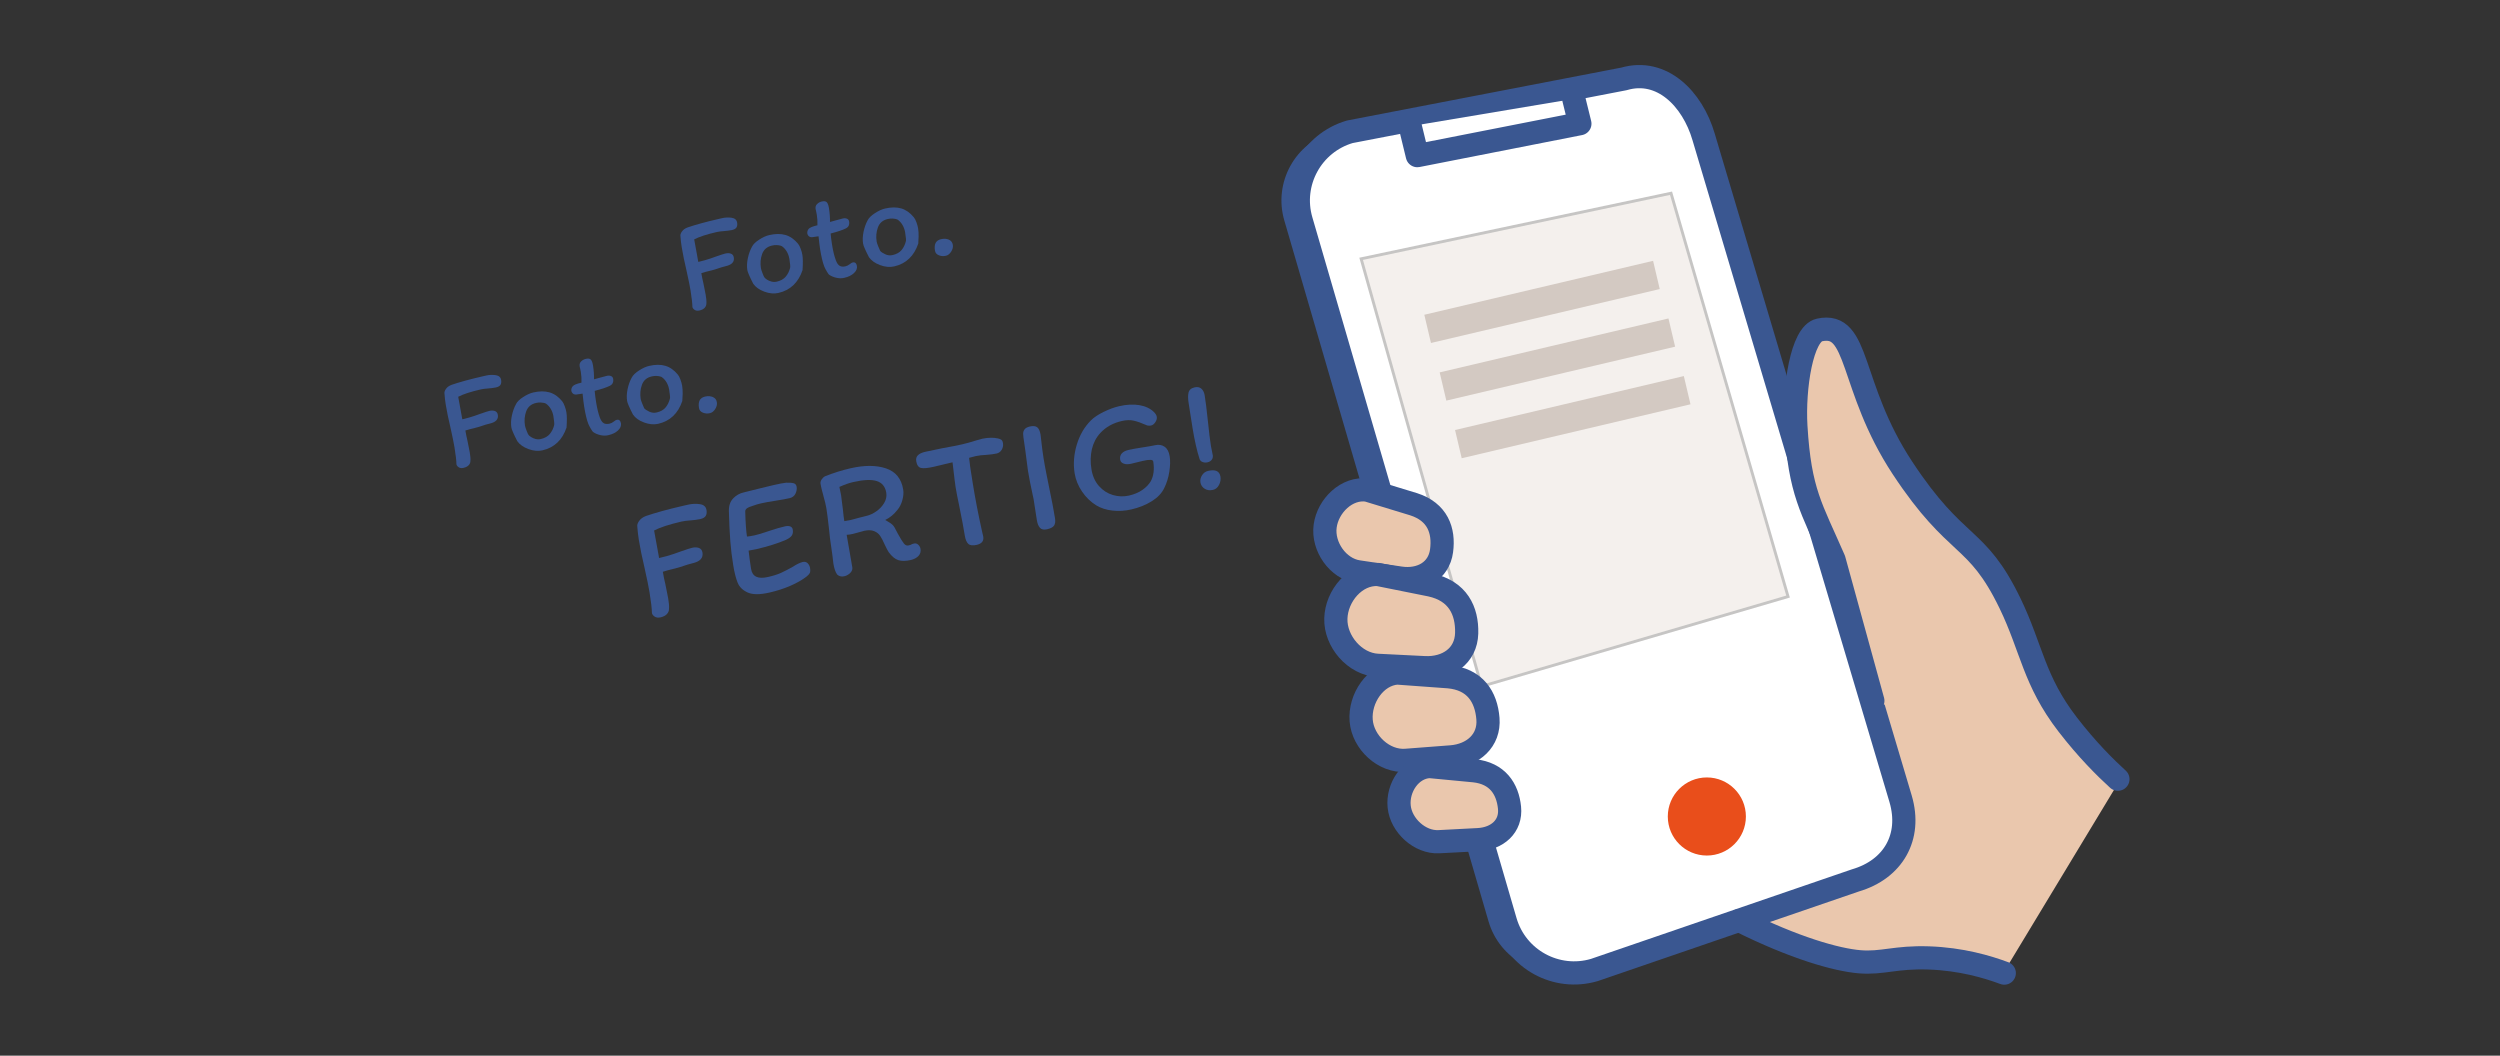 <?xml version="1.0" encoding="utf-8"?>
<!-- Generator: Adobe Illustrator 15.1.0, SVG Export Plug-In . SVG Version: 6.00 Build 0)  -->
<!DOCTYPE svg PUBLIC "-//W3C//DTD SVG 1.1//EN" "http://www.w3.org/Graphics/SVG/1.1/DTD/svg11.dtd">
<svg version="1.1" id="Ebene_1" xmlns="http://www.w3.org/2000/svg" xmlns:xlink="http://www.w3.org/1999/xlink" x="0px" y="0px"
	 width="431px" height="182px" viewBox="0 23 431 182" enable-background="new 0 23 431 182" xml:space="preserve">
<rect x="0" y="23" width="431" height="182" fill="#333333" stroke="none"/>
<path fill="#3A5791" d="M271.932,190.234l45.018-15.449c6.539-1.913,9.726-7.488,7.813-14.031L290.789,46.595
	c-1.911-6.542-7.186-11.904-13.727-9.993l-47.26,9.118c-6.541,1.911-10.296,8.762-8.383,15.304l35.206,120.832
	C258.539,188.395,265.392,192.146,271.932,190.234z"/>
<path fill="#EAC7AD" d="M296.495,177.975c0,0,11.09,10.291,19.406,10.398c8.312,0.103,29.674,2.038,29.674,2.038l20.053-33.176
	c0,0-13.137-8.194-15.855-19.654C347.05,126.113,335.48,113.1,335.48,113.1l-10.064-13.715l-6.211-16.272
	c0,0-3.009-5.603-6.737-2.744c-3.728,2.862-2.706,15.572-1.603,20.228c1.107,4.656,15.387,65.04,15.387,65.04L296.495,177.975z"/>
<path fill="#FFFFFF" stroke="#3A5791" stroke-width="4" stroke-linecap="round" stroke-linejoin="round" stroke-miterlimit="10" d="
	M274.844,190.234l45.017-15.449c6.541-1.913,9.727-7.488,7.813-14.031L293.7,46.595c-1.911-6.542-7.187-11.904-13.727-9.993
	l-47.26,9.118c-6.542,1.911-10.296,8.762-8.384,15.304l35.206,120.832C261.451,188.395,268.302,192.146,274.844,190.234z"/>
<polyline fill="#FFFFFF" stroke="#3A5791" stroke-width="4" stroke-linecap="round" stroke-linejoin="round" stroke-miterlimit="10" points="
	271.316,40.038 272.372,44.323 244.348,49.831 243.117,44.771 "/>
<path fill="none" stroke="#3A5791" stroke-width="4" stroke-linecap="round" stroke-linejoin="round" stroke-miterlimit="10" d="
	M299.88,181.696c9.469,4.734,16.739,6.782,20.723,7.112c3.903,0.325,6.17-0.853,11.888-0.663c5.616,0.184,10.155,1.54,13.047,2.618"
	/>
<path fill="#EAC7AD" stroke="#3A5791" stroke-width="4" stroke-linecap="round" stroke-linejoin="round" stroke-miterlimit="10" d="
	M322.879,143.815l-6.69-24.317c-3.907-8.994-5.898-11.628-6.579-22.993c-0.396-6.596,1.022-15.98,4.069-16.617
	c7.001-1.518,5.022,9.68,14.296,23.767c9.404,14.276,12.734,11.333,18.552,23.358c3.746,7.744,4.087,13.298,9.937,20.883
	c3.357,4.359,6.509,7.472,8.664,9.437"/>
<polygon fill="#F4F0ED" stroke="#C6C5C4" stroke-width="0.5" stroke-miterlimit="10" points="308.259,125.849 255.414,141.331 
	234.66,67.618 288.085,56.312 "/>
<path fill="#EAC7AD" stroke="#3A5791" stroke-width="4" stroke-linecap="round" stroke-linejoin="round" stroke-miterlimit="10" d="
	M228.457,113.707c0.467-3.516,3.766-6.728,7.279-6.208l7.987,2.436c4.104,1.327,5.272,4.509,4.802,8.025
	c-0.467,3.512-3.598,5.219-7.112,4.698l-7.251-1.075C230.648,121.061,227.988,117.221,228.457,113.707z"/>
<path fill="#EAC7AD" stroke="#3A5791" stroke-width="4" stroke-linecap="round" stroke-linejoin="round" stroke-miterlimit="10" d="
	M230.301,129.648c0.101-3.918,3.355-7.802,7.277-7.607l9.065,1.82c4.665,1.017,6.317,4.395,6.212,8.311
	c-0.104,3.915-3.348,6.126-7.27,5.932l-8.098-0.405C233.564,137.503,230.194,133.563,230.301,129.648z"/>
<path fill="#EAC7AD" stroke="#3A5791" stroke-width="4" stroke-linecap="round" stroke-linejoin="round" stroke-miterlimit="10" d="
	M234.666,147.222c-0.303-3.778,2.416-7.906,6.191-8.196l8.867,0.646c4.57,0.411,6.498,3.453,6.797,7.229
	c0.3,3.774-2.579,6.293-6.354,6.583l-7.796,0.596C238.594,154.37,234.964,150.994,234.666,147.222z"/>
<path fill="#EAC7AD" stroke="#3A5791" stroke-width="4" stroke-linecap="round" stroke-linejoin="round" stroke-miterlimit="10" d="
	M241.219,162.066c-0.342-3.251,1.941-6.744,5.224-6.918l7.733,0.735c3.989,0.445,5.727,3.095,6.063,6.346
	c0.339,3.246-2.119,5.354-5.4,5.527l-6.775,0.354C244.783,168.286,241.554,165.313,241.219,162.066z"/>
<circle fill="#E94E1B" cx="294.26" cy="163.763" r="6.732"/>
<path fill="#3A5791" d="M85.454,87.677c-0.554-0.08-1.104-0.058-1.645,0.068l-0.726,0.165c-2.085,0.478-3.831,0.958-5.24,1.438
	c-0.429,0.163-0.746,0.392-0.957,0.694c-0.207,0.3-0.295,0.558-0.262,0.77c0.046,0.668,0.12,1.315,0.222,1.939
	c0.186,1.155,0.457,2.464,0.806,3.93c0.349,1.557,0.584,2.721,0.709,3.48c0.206,1.274,0.319,2.244,0.332,2.903
	c0.047,0.195,0.179,0.361,0.398,0.499c0.217,0.141,0.494,0.17,0.825,0.095c0.393-0.091,0.685-0.24,0.88-0.451
	c0.192-0.208,0.293-0.433,0.299-0.672c0.025-0.243,0.023-0.487-0.001-0.732c-0.025-0.247-0.061-0.516-0.106-0.804
	c-0.055-0.335-0.127-0.706-0.218-1.109c-0.088-0.406-0.15-0.705-0.182-0.904c-0.147-0.613-0.267-1.201-0.359-1.764
	c0.477-0.156,1.061-0.313,1.757-0.474c0.317-0.072,0.742-0.199,1.276-0.386c0.133-0.046,0.296-0.101,0.49-0.159
	c0.196-0.061,0.42-0.119,0.676-0.177c1.057-0.241,1.522-0.743,1.398-1.505c-0.053-0.333-0.219-0.553-0.495-0.656
	c-0.274-0.102-0.592-0.111-0.957-0.028c-0.258,0.061-0.77,0.226-1.54,0.495c-0.089,0.038-0.438,0.159-1.047,0.372
	c-0.608,0.209-1.303,0.405-2.087,0.583l-0.263-1.453c-0.214-1.118-0.361-1.929-0.443-2.429c0.852-0.448,2.152-0.872,3.904-1.274
	c0.316-0.073,0.77-0.13,1.359-0.169c0.108-0.012,0.292-0.028,0.553-0.056c0.263-0.03,0.491-0.066,0.686-0.11
	c0.408-0.095,0.671-0.25,0.795-0.467c0.122-0.216,0.157-0.484,0.104-0.803C86.325,88.034,86.008,87.754,85.454,87.677z"/>
<path fill="#3A5791" d="M96.913,92.166c-0.646-0.78-1.37-1.289-2.175-1.519c-0.804-0.235-1.736-0.231-2.794,0.012
	c-0.544,0.124-1.126,0.389-1.75,0.791c-0.625,0.405-1.035,0.811-1.234,1.219c-0.327,0.596-0.566,1.266-0.719,2.01
	c-0.153,0.745-0.179,1.424-0.078,2.03c0.054,0.349,0.393,1.133,1.016,2.346c0.408,0.582,1.045,1.037,1.914,1.359
	c0.866,0.321,1.675,0.395,2.432,0.223c2.04-0.468,3.421-1.78,4.149-3.935c0.079-1.155,0.071-2.025-0.025-2.62
	c-0.051-0.319-0.148-0.671-0.291-1.057C97.218,92.639,97.07,92.355,96.913,92.166z M95.54,96.294
	c-0.152,0.602-0.406,1.113-0.759,1.535c-0.356,0.417-0.872,0.707-1.553,0.862c-0.302,0.069-0.603,0.066-0.906-0.015
	c-0.304-0.081-0.565-0.195-0.784-0.343c-0.22-0.146-0.36-0.267-0.423-0.366c-0.077-0.088-0.192-0.34-0.344-0.747
	c-0.153-0.406-0.243-0.686-0.267-0.837c-0.14-0.868-0.072-1.687,0.209-2.461c0.28-0.775,0.845-1.257,1.69-1.452
	c0.304-0.07,0.577-0.093,0.821-0.081c0.246,0.015,0.44,0.043,0.589,0.077c0.146,0.039,0.236,0.069,0.272,0.094
	c0.353,0.235,0.64,0.548,0.869,0.936c0.23,0.389,0.376,0.803,0.452,1.245C95.538,95.56,95.584,96.077,95.54,96.294z"/>
<path fill="#3A5791" d="M106.32,95.382c-0.15,0.034-0.306,0.128-0.474,0.275c-0.248,0.198-0.501,0.326-0.757,0.385
	c-0.439,0.1-0.784,0.064-1.04-0.103c-0.255-0.173-0.467-0.49-0.639-0.954c-0.249-0.67-0.464-1.553-0.64-2.644
	c-0.115-0.701-0.198-1.352-0.248-1.956c1.17-0.302,2.027-0.585,2.563-0.849c0.51-0.226,0.716-0.638,0.622-1.232
	c-0.036-0.228-0.16-0.385-0.37-0.469c-0.211-0.087-0.444-0.101-0.7-0.043c-0.258,0.061-0.671,0.172-1.237,0.33
	c-0.419,0.131-0.75,0.22-0.99,0.275c0.011-0.792-0.045-1.582-0.176-2.372c-0.086-0.533-0.215-0.879-0.391-1.043
	c-0.176-0.167-0.462-0.204-0.854-0.113c-0.318,0.074-0.587,0.223-0.81,0.445c-0.221,0.224-0.305,0.502-0.25,0.837
	c0.013,0.092,0.041,0.22,0.085,0.38c0.042,0.167,0.082,0.363,0.12,0.59c0.1,0.609,0.138,1.225,0.111,1.845
	c-0.859,0.197-1.373,0.417-1.536,0.66c-0.091,0.114-0.153,0.239-0.186,0.373c-0.033,0.135-0.041,0.255-0.024,0.361
	c0.034,0.212,0.128,0.379,0.283,0.501c0.151,0.122,0.336,0.175,0.554,0.158l1.102-0.158c0.092,0.956,0.186,1.718,0.277,2.277
	c0.213,1.294,0.449,2.279,0.718,2.96c0.146,0.328,0.306,0.63,0.477,0.906c0.17,0.276,0.282,0.432,0.335,0.469
	c0.353,0.251,0.768,0.43,1.25,0.541c0.48,0.111,0.939,0.118,1.376,0.015c0.711-0.163,1.269-0.439,1.678-0.822
	c0.407-0.386,0.574-0.79,0.505-1.214c-0.037-0.229-0.117-0.4-0.235-0.516C106.696,95.364,106.531,95.332,106.32,95.382z"/>
<path fill="#3A5791" d="M116.867,87.592c-0.643-0.782-1.364-1.292-2.163-1.527c-0.799-0.233-1.729-0.231-2.782,0.013
	c-0.547,0.124-1.128,0.388-1.751,0.791c-0.623,0.406-1.044,0.811-1.26,1.224c-0.326,0.598-0.564,1.267-0.718,2.009
	c-0.152,0.748-0.178,1.425-0.078,2.032c0.059,0.364,0.397,1.145,1.015,2.346c0.41,0.583,1.047,1.039,1.917,1.358
	c0.866,0.321,1.677,0.396,2.431,0.224c2.04-0.469,3.42-1.778,4.152-3.932c0.031-0.292,0.05-0.699,0.061-1.223
	c0.008-0.521-0.021-0.988-0.088-1.397c-0.054-0.319-0.15-0.672-0.289-1.057C117.172,88.063,117.023,87.777,116.867,87.592z
	 M115.496,91.716c-0.151,0.605-0.401,1.113-0.75,1.533c-0.347,0.418-0.858,0.704-1.541,0.862c-0.437,0.099-0.863,0.051-1.28-0.146
	c-0.415-0.196-0.702-0.385-0.857-0.573c-0.064-0.111-0.177-0.368-0.335-0.774c-0.16-0.404-0.251-0.673-0.275-0.812
	c-0.14-0.866-0.072-1.685,0.211-2.46s0.844-1.259,1.69-1.453c0.302-0.068,0.576-0.095,0.821-0.081
	c0.247,0.015,0.442,0.042,0.588,0.078c0.148,0.038,0.238,0.066,0.274,0.09c0.351,0.234,0.639,0.546,0.87,0.936
	c0.227,0.39,0.376,0.804,0.449,1.246C115.502,91.028,115.548,91.547,115.496,91.716z"/>
<path fill="#3A5791" d="M122.901,91.452c-0.389-0.171-0.836-0.199-1.354-0.082c-0.438,0.102-0.741,0.312-0.918,0.635
	c-0.175,0.326-0.215,0.777-0.12,1.354c0.06,0.364,0.281,0.626,0.669,0.782c0.384,0.156,0.79,0.187,1.212,0.089
	c0.362-0.083,0.668-0.321,0.917-0.718c0.249-0.398,0.344-0.785,0.281-1.166C123.52,91.921,123.289,91.624,122.901,91.452z"/>
<path fill="#3A5791" d="M126.135,60.542c-0.553-0.078-1.104-0.056-1.644,0.068l-0.725,0.168c-2.083,0.477-3.833,0.958-5.242,1.437
	c-0.427,0.162-0.746,0.393-0.954,0.693c-0.211,0.299-0.298,0.557-0.264,0.771c0.045,0.664,0.12,1.312,0.224,1.937
	c0.188,1.156,0.456,2.465,0.802,3.93c0.35,1.561,0.585,2.72,0.709,3.48c0.207,1.276,0.318,2.245,0.333,2.903
	c0.048,0.197,0.18,0.362,0.397,0.5c0.219,0.142,0.494,0.173,0.827,0.095c0.391-0.088,0.687-0.24,0.879-0.448
	c0.19-0.212,0.293-0.435,0.3-0.672c0.021-0.24,0.021-0.485-0.002-0.734c-0.025-0.248-0.06-0.513-0.108-0.802
	c-0.055-0.335-0.126-0.707-0.215-1.109c-0.091-0.406-0.153-0.709-0.183-0.904c-0.147-0.616-0.266-1.201-0.36-1.764
	c0.478-0.157,1.061-0.317,1.756-0.473c0.318-0.075,0.744-0.203,1.276-0.39c0.137-0.045,0.297-0.1,0.492-0.159
	c0.195-0.061,0.417-0.12,0.677-0.181c1.056-0.24,1.522-0.741,1.4-1.5c-0.055-0.335-0.224-0.556-0.498-0.656
	c-0.274-0.104-0.593-0.112-0.955-0.029c-0.257,0.059-0.771,0.225-1.543,0.495c-0.087,0.035-0.434,0.161-1.043,0.369
	c-0.608,0.211-1.304,0.406-2.089,0.587l-0.26-1.456c-0.213-1.118-0.362-1.928-0.445-2.429c0.853-0.447,2.154-0.871,3.907-1.274
	c0.316-0.072,0.768-0.126,1.358-0.17c0.108-0.008,0.295-0.025,0.554-0.055c0.263-0.029,0.49-0.066,0.687-0.11
	c0.409-0.094,0.672-0.25,0.793-0.465c0.122-0.218,0.156-0.487,0.106-0.805C127.004,60.904,126.686,60.619,126.135,60.542z"/>
<path fill="#3A5791" d="M137.593,65.037c-0.644-0.784-1.369-1.292-2.173-1.525c-0.807-0.23-1.738-0.229-2.796,0.014
	c-0.543,0.125-1.127,0.389-1.749,0.795c-0.624,0.402-1.034,0.807-1.233,1.213c-0.327,0.599-0.566,1.268-0.719,2.01
	c-0.153,0.745-0.177,1.424-0.081,2.03c0.058,0.351,0.396,1.132,1.019,2.344c0.408,0.587,1.045,1.041,1.913,1.362
	c0.867,0.32,1.678,0.396,2.433,0.221c2.038-0.467,3.423-1.778,4.152-3.933c0.076-1.155,0.069-2.025-0.027-2.617
	c-0.053-0.32-0.148-0.675-0.291-1.06C137.896,65.507,137.747,65.221,137.593,65.037z M136.221,69.16
	c-0.152,0.603-0.404,1.113-0.761,1.535c-0.356,0.422-0.871,0.708-1.549,0.863c-0.304,0.069-0.608,0.064-0.911-0.016
	c-0.301-0.081-0.564-0.193-0.784-0.342c-0.219-0.145-0.357-0.268-0.421-0.362c-0.079-0.093-0.194-0.342-0.346-0.75
	c-0.154-0.406-0.241-0.685-0.266-0.838c-0.14-0.867-0.071-1.686,0.21-2.46c0.282-0.774,0.845-1.259,1.692-1.452
	c0.301-0.071,0.574-0.097,0.819-0.083c0.246,0.015,0.442,0.042,0.587,0.079c0.148,0.037,0.239,0.067,0.274,0.091
	c0.352,0.234,0.64,0.547,0.869,0.935c0.228,0.39,0.378,0.804,0.451,1.247C136.219,68.426,136.264,68.945,136.221,69.16z"/>
<path fill="#3A5791" d="M147.734,68.862c-0.04-0.229-0.115-0.397-0.239-0.514c-0.119-0.112-0.284-0.145-0.495-0.1
	c-0.151,0.036-0.309,0.13-0.473,0.276c-0.249,0.195-0.501,0.327-0.76,0.387c-0.437,0.102-0.785,0.066-1.039-0.105
	c-0.255-0.168-0.469-0.488-0.635-0.952c-0.252-0.671-0.466-1.551-0.645-2.645c-0.114-0.698-0.196-1.351-0.248-1.954
	c1.172-0.299,2.027-0.584,2.564-0.85c0.512-0.227,0.72-0.638,0.622-1.227c-0.038-0.231-0.161-0.388-0.371-0.474
	c-0.208-0.086-0.442-0.099-0.698-0.041c-0.259,0.06-0.671,0.172-1.241,0.332c-0.417,0.128-0.746,0.219-0.987,0.273
	c0.013-0.793-0.047-1.583-0.174-2.371c-0.087-0.533-0.221-0.881-0.394-1.046c-0.176-0.164-0.459-0.201-0.854-0.112
	c-0.317,0.071-0.586,0.222-0.809,0.446c-0.222,0.226-0.304,0.506-0.25,0.839c0.016,0.091,0.043,0.218,0.086,0.385
	c0.042,0.163,0.08,0.36,0.119,0.586c0.102,0.608,0.137,1.223,0.112,1.843c-0.858,0.197-1.375,0.417-1.538,0.661
	c-0.091,0.117-0.152,0.239-0.184,0.373c-0.034,0.134-0.041,0.254-0.025,0.36c0.035,0.212,0.129,0.382,0.283,0.504
	c0.152,0.123,0.339,0.174,0.553,0.157l1.102-0.157c0.093,0.956,0.186,1.713,0.279,2.276c0.21,1.292,0.451,2.279,0.717,2.958
	c0.147,0.329,0.304,0.632,0.477,0.905c0.171,0.279,0.281,0.435,0.333,0.471c0.355,0.25,0.771,0.429,1.254,0.538
	c0.479,0.113,0.937,0.119,1.375,0.015c0.709-0.161,1.268-0.434,1.676-0.82C147.633,69.692,147.801,69.288,147.734,68.862z"/>
<path fill="#3A5791" d="M151.725,68.704c0.866,0.323,1.676,0.395,2.434,0.224c2.039-0.469,3.422-1.779,4.151-3.934
	c0.029-0.289,0.05-0.698,0.058-1.219c0.012-0.521-0.017-0.989-0.087-1.398c-0.048-0.32-0.146-0.672-0.29-1.059
	c-0.14-0.385-0.291-0.67-0.446-0.854c-0.643-0.782-1.363-1.292-2.162-1.528c-0.798-0.234-1.726-0.23-2.785,0.01
	c-0.543,0.124-1.125,0.391-1.749,0.793c-0.624,0.403-1.044,0.812-1.258,1.223c-0.325,0.595-0.564,1.268-0.718,2.011
	c-0.151,0.742-0.179,1.42-0.079,2.026c0.06,0.367,0.397,1.15,1.018,2.348C150.22,67.928,150.857,68.381,151.725,68.704z
	 M151.348,62.215c0.28-0.775,0.843-1.261,1.689-1.453c0.303-0.07,0.577-0.098,0.824-0.082c0.246,0.016,0.44,0.041,0.587,0.079
	c0.146,0.034,0.235,0.067,0.272,0.088c0.353,0.238,0.64,0.548,0.868,0.937c0.227,0.39,0.377,0.804,0.452,1.247
	c0.14,0.864,0.187,1.385,0.136,1.551c-0.152,0.602-0.4,1.115-0.749,1.533c-0.347,0.418-0.86,0.703-1.539,0.859
	c-0.439,0.102-0.867,0.055-1.283-0.144c-0.416-0.195-0.701-0.385-0.859-0.572c-0.063-0.111-0.176-0.368-0.336-0.775
	c-0.159-0.402-0.251-0.674-0.274-0.813C150.998,63.807,151.068,62.988,151.348,62.215z"/>
<path fill="#3A5791" d="M163.986,66.375c0.25-0.396,0.345-0.784,0.281-1.162c-0.067-0.426-0.295-0.727-0.687-0.897
	c-0.389-0.172-0.838-0.197-1.353-0.08c-0.437,0.103-0.743,0.314-0.919,0.638c-0.173,0.324-0.213,0.775-0.118,1.353
	c0.059,0.363,0.283,0.626,0.667,0.781c0.387,0.156,0.79,0.184,1.213,0.089C163.433,67.012,163.737,66.773,163.986,66.375z"/>
<path fill="#3A5791" d="M120.651,109.916c-0.676-0.095-1.344-0.067-2.01,0.086l-0.885,0.201c-2.544,0.585-4.678,1.17-6.398,1.754
	c-0.523,0.201-0.911,0.482-1.17,0.846c-0.255,0.369-0.362,0.681-0.32,0.941c0.057,0.814,0.147,1.604,0.271,2.362
	c0.23,1.414,0.559,3.012,0.983,4.802c0.425,1.903,0.714,3.322,0.864,4.249c0.257,1.562,0.391,2.741,0.409,3.545
	c0.058,0.239,0.218,0.442,0.487,0.61c0.265,0.17,0.604,0.211,1.008,0.117c0.479-0.111,0.835-0.295,1.072-0.549
	c0.236-0.255,0.36-0.53,0.37-0.821c0.026-0.294,0.026-0.594-0.003-0.895c-0.03-0.299-0.075-0.628-0.131-0.981
	c-0.069-0.409-0.157-0.861-0.266-1.357c-0.109-0.493-0.182-0.86-0.222-1.104c-0.18-0.745-0.325-1.463-0.438-2.151
	c0.582-0.19,1.294-0.383,2.143-0.577c0.388-0.091,0.908-0.25,1.558-0.474c0.164-0.055,0.362-0.119,0.601-0.194
	c0.235-0.075,0.51-0.148,0.826-0.222c1.291-0.293,1.858-0.908,1.707-1.834c-0.067-0.41-0.268-0.675-0.604-0.801
	c-0.334-0.124-0.725-0.137-1.17-0.035c-0.315,0.073-0.942,0.273-1.88,0.604c-0.109,0.046-0.532,0.196-1.275,0.451
	c-0.741,0.261-1.594,0.496-2.551,0.716l-0.319-1.775c-0.263-1.367-0.439-2.354-0.542-2.97c1.04-0.545,2.628-1.063,4.768-1.553
	c0.387-0.091,0.94-0.158,1.658-0.206c0.133-0.013,0.356-0.035,0.676-0.069c0.319-0.038,0.6-0.081,0.836-0.137
	c0.5-0.113,0.826-0.305,0.971-0.569c0.148-0.264,0.191-0.589,0.128-0.982C121.713,110.354,121.326,110.01,120.651,109.916z"/>
<path fill="#3A5791" d="M138.385,119.888c-0.44,0.104-1.013,0.375-1.701,0.823c-0.754,0.426-1.422,0.771-2.013,1.041
	c-0.586,0.27-1.341,0.509-2.263,0.719c-1.731,0.399-2.704-0.059-2.92-1.377c-0.157-0.969-0.3-2.024-0.43-3.167
	c0.56-0.09,0.995-0.171,1.31-0.244c0.902-0.207,1.823-0.458,2.76-0.748c0.938-0.292,1.717-0.577,2.345-0.855
	c0.516-0.231,0.859-0.486,1.035-0.758c0.175-0.271,0.232-0.61,0.165-1.019c-0.042-0.26-0.181-0.44-0.417-0.54
	c-0.236-0.099-0.558-0.105-0.962-0.011c-0.703,0.162-1.532,0.398-2.492,0.718c-0.165,0.054-0.537,0.178-1.118,0.367
	c-0.582,0.193-1.131,0.347-1.646,0.466c-0.405,0.092-0.825,0.16-1.258,0.203c-0.148-0.91-0.25-2.353-0.303-4.32
	c0-0.231,0.104-0.421,0.312-0.563c0.205-0.146,0.563-0.293,1.076-0.449c0.434-0.159,0.88-0.291,1.342-0.396
	c0.532-0.124,1.34-0.268,2.421-0.439c1.081-0.17,1.91-0.322,2.481-0.451c0.499-0.115,0.842-0.38,1.033-0.789
	s0.258-0.798,0.198-1.172c-0.053-0.333-0.226-0.539-0.516-0.615c-0.293-0.079-0.721-0.108-1.293-0.095
	c-0.453,0.046-1.174,0.184-2.17,0.412l-2.401,0.58c-1.285,0.333-2.211,0.564-2.785,0.695c-0.68,0.157-1.276,0.499-1.783,1.028
	c-0.506,0.531-0.751,1.257-0.734,2.178c0.059,2.123,0.141,3.864,0.249,5.213c0.105,1.354,0.268,2.718,0.494,4.09
	c0.206,1.279,0.463,2.293,0.766,3.042c0.304,0.75,0.888,1.316,1.742,1.698c0.856,0.379,2.104,0.384,3.744,0.006
	c1.309-0.299,2.517-0.692,3.623-1.172c1.109-0.489,2.018-1.004,2.731-1.553c0.305-0.244,0.504-0.457,0.6-0.641
	c0.094-0.188,0.106-0.475,0.045-0.864c-0.05-0.318-0.187-0.589-0.405-0.818C139.02,119.88,138.736,119.808,138.385,119.888z"/>
<path fill="#3A5791" d="M157.573,116.705c-0.238,0.052-0.39,0.106-0.448,0.16c-0.061,0.051-0.227,0.108-0.503,0.171
	c-0.294,0.071-0.564-0.047-0.801-0.35c-0.242-0.301-0.591-0.869-1.053-1.71l-0.54-1.028c-0.192-0.344-0.497-0.639-0.921-0.888
	c-0.42-0.25-0.655-0.389-0.698-0.417c0.797-0.377,1.506-0.961,2.123-1.757c0.37-0.434,0.645-0.982,0.834-1.653
	c0.187-0.67,0.235-1.28,0.145-1.838c-0.306-1.873-1.299-3.089-2.976-3.65c-1.677-0.558-3.716-0.562-6.113-0.012
	c-1.475,0.338-2.948,0.802-4.42,1.388c-0.195,0.105-0.375,0.278-0.546,0.53c-0.17,0.251-0.236,0.497-0.196,0.739
	c0.053,0.333,0.132,0.703,0.239,1.113c0.105,0.409,0.182,0.703,0.232,0.886c0.266,0.94,0.448,1.698,0.542,2.274
	c0.111,0.688,0.252,1.783,0.42,3.285c0.12,1.319,0.272,2.544,0.457,3.677l0.172,1.232c0.05,0.564,0.106,0.997,0.151,1.293
	c0.142,0.875,0.36,1.507,0.654,1.9c0.337,0.307,0.746,0.408,1.225,0.299c0.408-0.095,0.751-0.29,1.042-0.586
	c0.284-0.296,0.401-0.611,0.345-0.95c-0.213-1.294-0.533-3.167-0.973-5.61c0.342-0.017,0.697-0.071,1.067-0.157
	c0.313-0.073,0.778-0.198,1.398-0.378l0.605-0.167c0.685-0.14,1.247-0.114,1.69,0.074c0.442,0.188,0.783,0.461,1.022,0.82
	c0.242,0.36,0.497,0.854,0.773,1.482c0.293,0.626,0.529,1.073,0.707,1.34c0.539,0.723,1.091,1.175,1.656,1.355
	c0.563,0.176,1.268,0.168,2.12-0.024c0.569-0.131,1.013-0.364,1.332-0.698c0.321-0.332,0.441-0.739,0.36-1.222
	c-0.047-0.28-0.178-0.521-0.391-0.72C158.096,116.708,157.851,116.639,157.573,116.705z M151.101,111.137
	c-0.565,0.401-1.135,0.665-1.704,0.798l-1.296,0.325c-0.583,0.173-1.042,0.297-1.373,0.372c-0.221,0.05-0.609,0.122-1.17,0.211
	c-0.092-0.574-0.177-1.26-0.248-2.05l-0.106-0.812c-0.077-0.714-0.145-1.247-0.202-1.603c-0.047-0.295-0.146-0.775-0.292-1.436
	c0.89-0.395,1.677-0.674,2.36-0.829c1.787-0.411,3.146-0.473,4.073-0.181c0.923,0.288,1.477,0.959,1.65,2.016
	c0.095,0.594-0.021,1.177-0.35,1.742C152.116,110.257,151.667,110.739,151.101,111.137z"/>
<path fill="#3A5791" d="M172.066,98.591c-0.755-0.173-1.644-0.164-2.665,0.033c-0.167,0.038-0.559,0.146-1.179,0.327
	c-0.908,0.286-1.688,0.504-2.332,0.65c-0.793,0.182-1.969,0.414-3.53,0.694c-1.408,0.286-2.358,0.484-2.856,0.598
	c-1.165,0.266-1.678,0.798-1.547,1.597c0.109,0.687,0.384,1.079,0.823,1.181c0.436,0.104,1.171,0.035,2.204-0.201l3.232-0.771
	c0.276,2.401,0.453,3.834,0.53,4.3c0.109,0.685,0.335,1.837,0.672,3.453c0.397,1.95,0.704,3.584,0.917,4.905
	c0.109,0.667,0.309,1.135,0.602,1.405c0.292,0.27,0.784,0.328,1.463,0.169c0.863-0.197,1.238-0.675,1.112-1.437l-0.186-0.794
	c-0.63-2.802-1.171-5.588-1.619-8.353c-0.38-2.321-0.59-3.793-0.634-4.419c0.252-0.077,0.631-0.173,1.127-0.29
	c0.517-0.117,1.126-0.19,1.829-0.215c0.793-0.065,1.391-0.145,1.796-0.24c0.368-0.082,0.661-0.298,0.87-0.646
	c0.21-0.346,0.283-0.725,0.216-1.132c-0.046-0.299-0.147-0.495-0.297-0.596C172.467,98.71,172.283,98.636,172.066,98.591z"/>
<path fill="#3A5791" d="M180.434,104.86c-0.223-1.111-0.401-2.088-0.535-2.923c-0.126-0.761-0.271-1.891-0.438-3.396l-0.067-0.59
	c-0.108-0.647-0.303-1.079-0.586-1.293c-0.282-0.215-0.702-0.26-1.253-0.132c-0.443,0.102-0.752,0.267-0.925,0.501
	c-0.17,0.231-0.252,0.5-0.239,0.803c0.012,0.309,0.064,0.739,0.155,1.295l0.238,1.678l0.433,3.338
	c0.188,1.151,0.471,2.598,0.851,4.342l0.121,0.549l0.561,3.624c0.098,0.614,0.281,1.063,0.548,1.348
	c0.265,0.288,0.676,0.368,1.231,0.238c0.61-0.139,1.01-0.354,1.201-0.648c0.193-0.296,0.239-0.721,0.149-1.277
	c-0.233-1.429-0.556-3.127-0.972-5.094C180.809,106.762,180.651,105.975,180.434,104.86z"/>
<path fill="#3A5791" d="M199.109,99.76c-0.445,0.098-1.17,0.228-2.177,0.38c-1.006,0.156-1.805,0.297-2.396,0.435
	c-0.497,0.113-0.876,0.31-1.136,0.592c-0.26,0.28-0.357,0.643-0.28,1.091c0.049,0.313,0.249,0.537,0.597,0.669
	c0.347,0.135,0.788,0.139,1.32,0.016l1.988-0.484c0.552-0.126,0.983-0.188,1.291-0.179c0.307,0.007,0.476,0.102,0.505,0.288
	c0.214,1.319,0.076,2.448-0.42,3.388c-0.332,0.558-0.809,1.055-1.435,1.498c-0.626,0.441-1.4,0.769-2.322,0.982
	c-0.921,0.211-1.845,0.181-2.768-0.089c-0.925-0.269-1.724-0.781-2.403-1.541c-0.68-0.76-1.113-1.724-1.305-2.894
	c-0.2-1.224-0.175-2.377,0.068-3.451c0.246-1.077,0.735-2.021,1.464-2.82c0.961-1.029,2.197-1.719,3.708-2.063
	c0.756-0.174,1.442-0.193,2.055-0.054c0.618,0.14,1.368,0.407,2.256,0.799c0.082,0.039,0.202,0.059,0.354,0.06
	c0.152,0.006,0.287-0.007,0.396-0.031c0.257-0.059,0.495-0.249,0.711-0.566c0.214-0.32,0.296-0.629,0.251-0.925
	c-0.041-0.262-0.203-0.532-0.478-0.815c-0.638-0.624-1.478-1.022-2.519-1.198c-1.043-0.177-2.205-0.115-3.5,0.181
	c-0.83,0.189-1.723,0.519-2.678,0.987c-0.957,0.47-1.68,0.955-2.173,1.452c-1.134,1.127-1.95,2.535-2.453,4.219
	c-0.499,1.684-0.619,3.324-0.36,4.918c0.178,1.093,0.601,2.142,1.27,3.132c0.667,0.992,1.492,1.789,2.47,2.395
	c0.785,0.474,1.714,0.772,2.785,0.89c1.073,0.123,2.149,0.054,3.239-0.195c1.309-0.297,2.472-0.763,3.487-1.39
	c1.016-0.626,1.741-1.375,2.172-2.246c0.446-0.893,0.749-1.857,0.905-2.894c0.153-1.039,0.175-1.918,0.056-2.642
	c-0.125-0.776-0.421-1.328-0.885-1.644C200.309,99.693,199.751,99.608,199.109,99.76z"/>
<path fill="#3A5791" d="M208.293,104.178c-0.461,0.105-0.817,0.359-1.067,0.766c-0.25,0.402-0.342,0.808-0.274,1.215
	c0.075,0.466,0.315,0.829,0.725,1.094c0.404,0.262,0.885,0.33,1.438,0.202c0.461-0.106,0.811-0.393,1.049-0.862
	c0.24-0.466,0.32-0.944,0.24-1.427C210.249,104.221,209.546,103.892,208.293,104.178z"/>
<path fill="#3A5791" d="M207.355,102.661c0.267,0.096,0.545,0.105,0.839,0.039c0.277-0.063,0.502-0.199,0.681-0.403
	c0.174-0.203,0.247-0.465,0.213-0.785c-0.17-0.809-0.274-1.344-0.319-1.599c-0.16-0.987-0.334-2.417-0.528-4.302
	c-0.202-1.955-0.387-3.434-0.55-4.435c-0.083-0.502-0.268-0.888-0.561-1.157c-0.294-0.273-0.687-0.349-1.187-0.235
	c-0.589,0.134-0.936,0.44-1.042,0.918c-0.104,0.478-0.099,1.056,0.014,1.744l0.681,4.349c0.346,2.12,0.752,3.914,1.223,5.384
	C206.912,102.407,207.091,102.569,207.355,102.661z"/>
<line fill="none" stroke="#D3C9C2" stroke-width="5" stroke-miterlimit="10" x1="246.125" y1="79.697" x2="285.566" y2="70.399"/>
<line fill="none" stroke="#D3C9C2" stroke-width="5" stroke-miterlimit="10" x1="248.773" y1="89.632" x2="288.217" y2="80.333"/>
<line fill="none" stroke="#D3C9C2" stroke-width="5" stroke-miterlimit="10" x1="251.424" y1="99.567" x2="290.867" y2="90.267"/>
<rect x="5" y="111.227" fill="none" width="420" height="33.838"/>
</svg>
